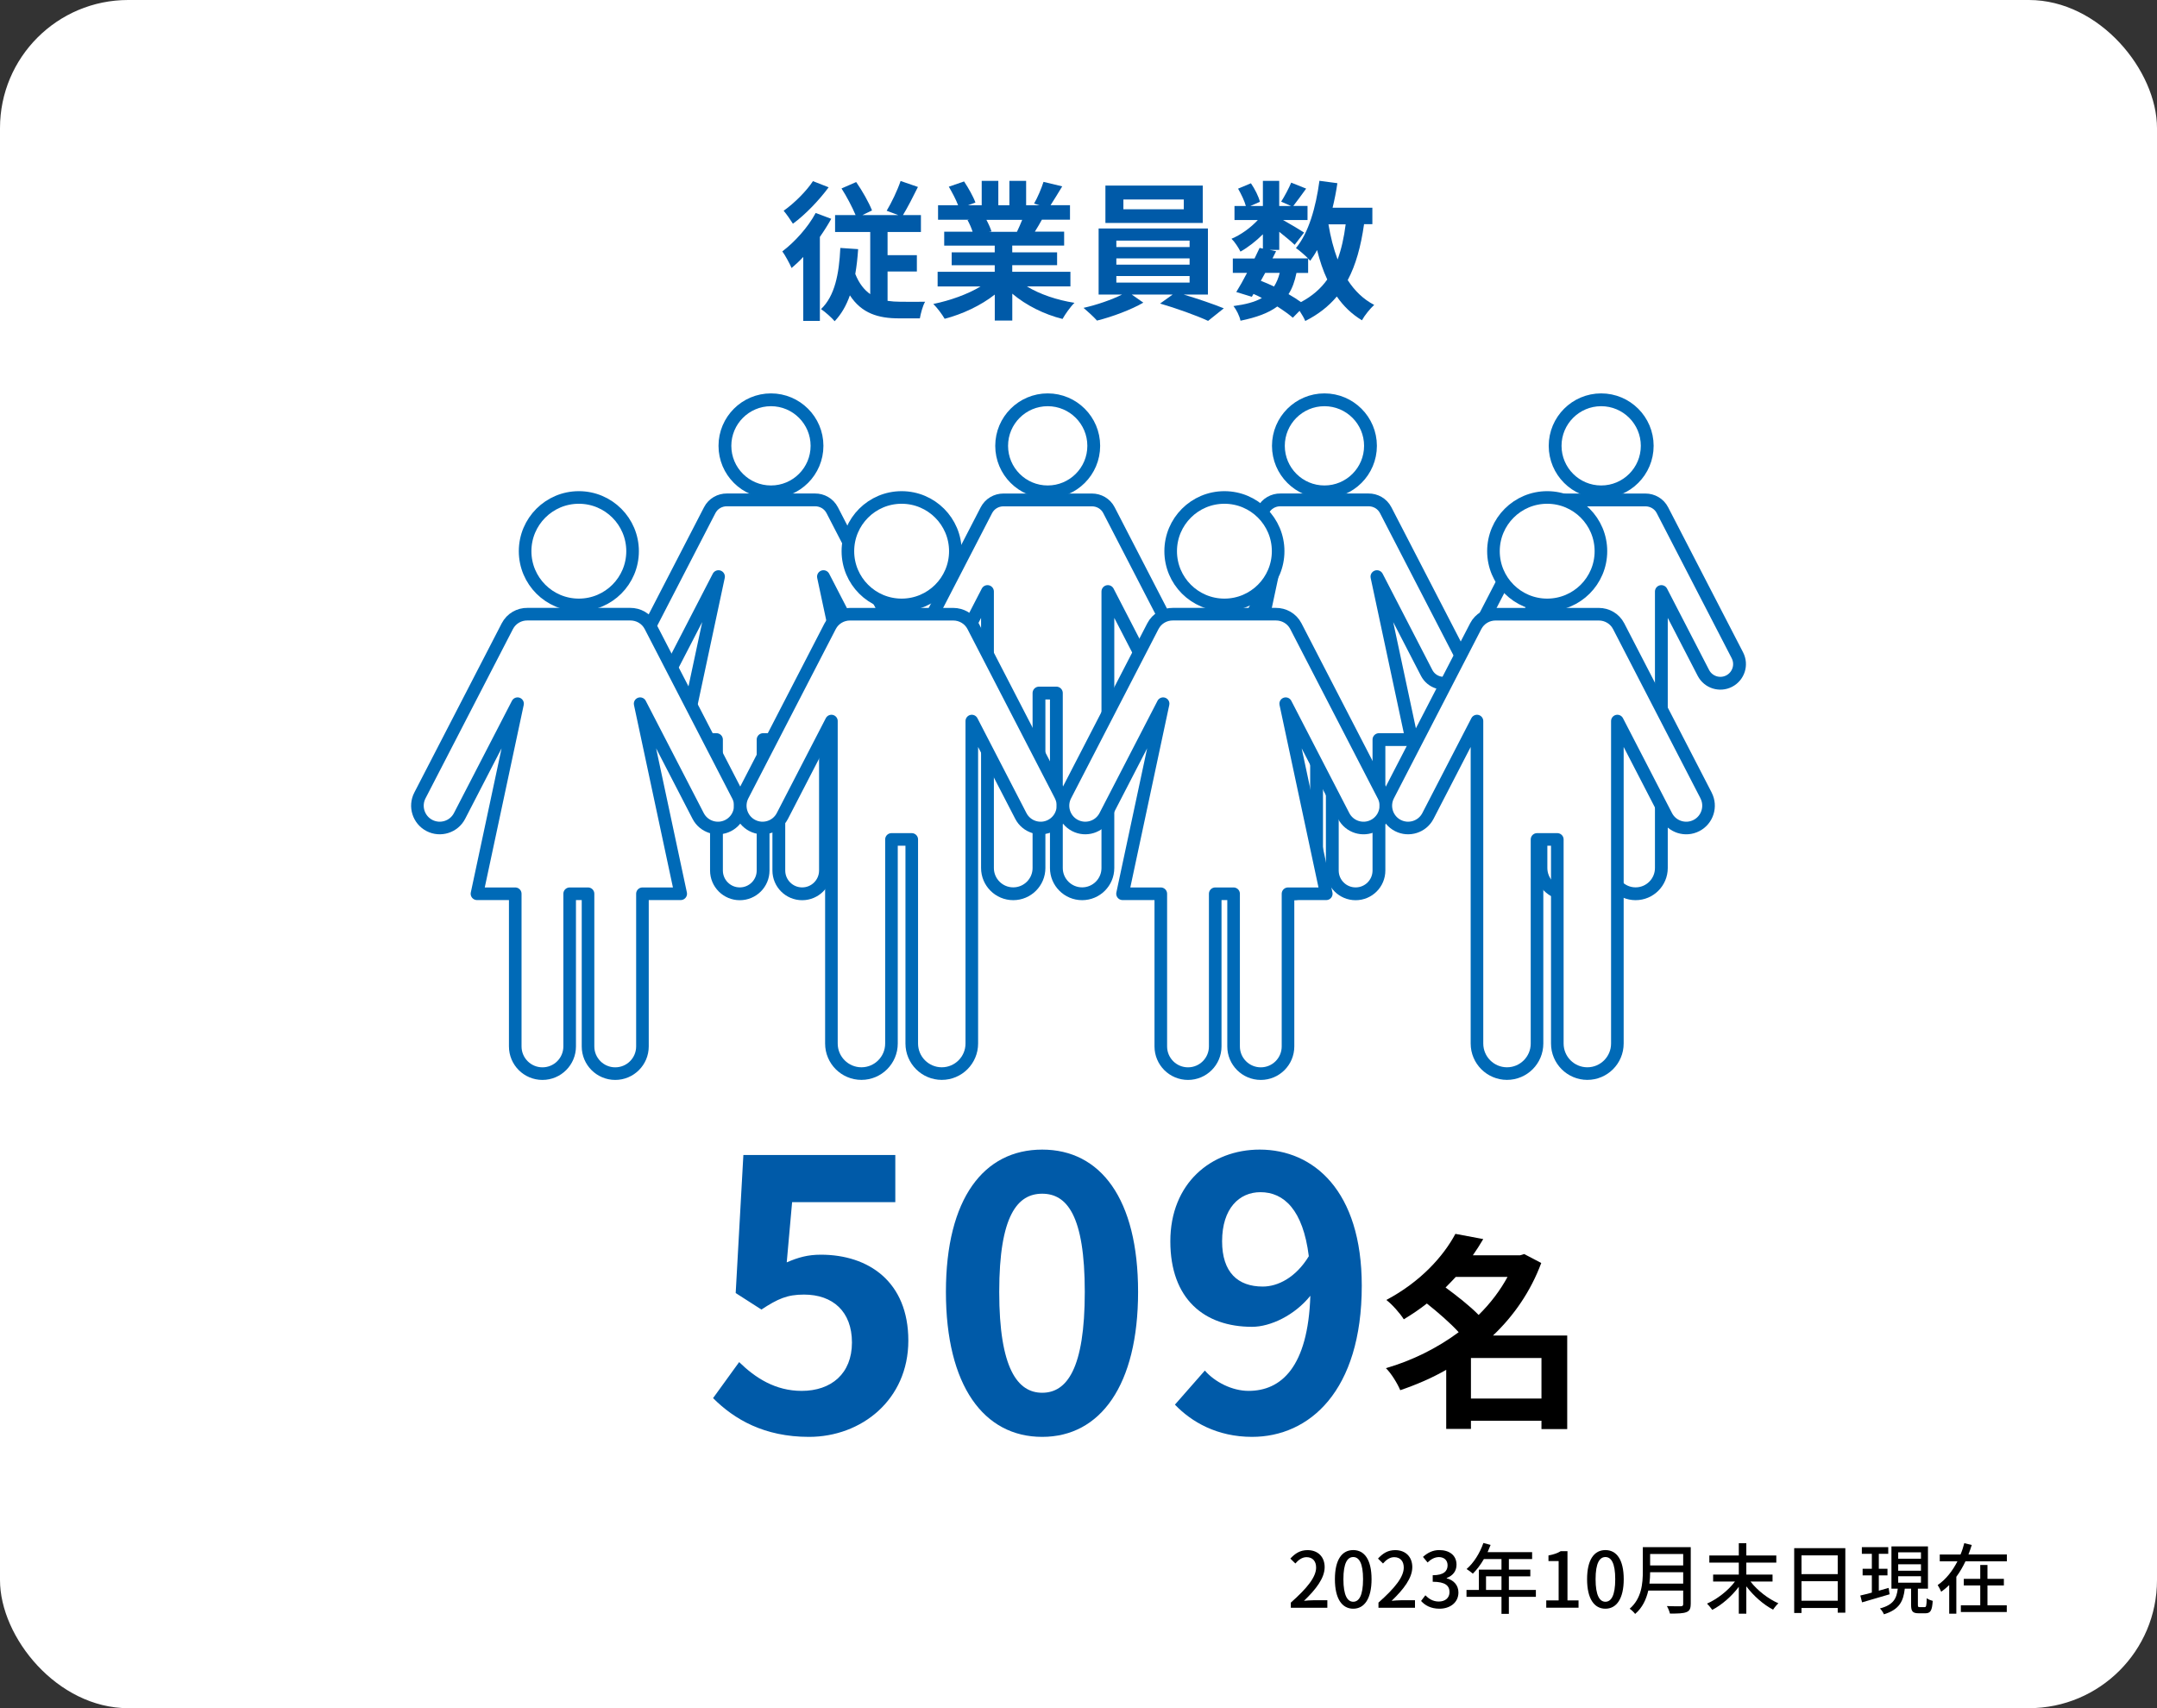 <?xml version="1.0" encoding="UTF-8"?>
<svg id="_レイヤー_2" data-name="レイヤー 2" xmlns="http://www.w3.org/2000/svg" viewBox="0 0 505 400">
  <rect x="0" y="0" width="505" height="400" fill="#333333" stroke="none"/>
  <defs>
    <style>
      .cls-1 {
        stroke-width: 2.95px;
      }

      .cls-1, .cls-2 {
        stroke: #006ab7;
        stroke-linecap: round;
        stroke-linejoin: round;
      }

      .cls-1, .cls-2, .cls-3 {
        fill: #fff;
      }

      .cls-4, .cls-3, .cls-5 {
        stroke-width: 0px;
      }

      .cls-2 {
        stroke-width: 3px;
      }

      .cls-5 {
        fill: #005aa8;
      }
    </style>
  </defs>
  <g id="_レイヤー_1-2" data-name="レイヤー 1">
    <g>
      <rect class="cls-3" y="0" width="505" height="400" rx="30" ry="30"/>
      <g>
        <path class="cls-5" d="m166.94,327.4l6.11-8.44c3.77,3.68,8.44,6.74,14.64,6.74,6.92,0,11.77-4.04,11.77-11.32s-4.49-11.23-11.23-11.23c-3.95,0-6.11.99-9.97,3.5l-6.02-3.86,1.8-32.33h35.57v11.05h-24.16l-1.26,14.1c2.69-1.17,4.94-1.8,7.99-1.8,11.14,0,20.48,6.29,20.48,20.12s-10.96,22.54-23.26,22.54c-10.51,0-17.51-4.13-22.45-9.07Z"/>
        <path class="cls-5" d="m221.46,302.52c0-21.91,8.89-33.32,22.54-33.32s22.45,11.5,22.45,33.32-8.8,33.95-22.45,33.95-22.54-11.95-22.54-33.95Zm32.51,0c0-17.96-4.22-22.99-9.97-22.99s-10.06,5.03-10.06,22.99,4.31,23.62,10.06,23.62,9.97-5.57,9.97-23.62Z"/>
        <path class="cls-5" d="m275.07,328.93l7.01-7.99c2.34,2.69,6.38,4.76,10.24,4.76,7.63,0,13.92-5.57,14.46-22.27-3.68,4.58-9.34,7.27-13.65,7.27-11.14,0-19.13-6.47-19.13-20.03s9.52-21.47,20.93-21.47c12.57,0,23.89,9.61,23.89,31.88,0,24.7-12.3,35.39-25.69,35.39-8.17,0-14.19-3.5-18.05-7.54Zm20.57-27.66c3.5,0,7.72-2.07,10.78-7.1-1.35-10.87-5.84-15-11.32-15-4.94,0-8.98,3.77-8.98,11.5,0,7.27,3.68,10.6,9.52,10.6Z"/>
        <path class="cls-4" d="m366.93,334.65h-6.04v-1.95h-16.51v1.9h-5.79v-13.83c-3.41,1.95-7.06,3.51-10.76,4.77-.68-1.61-2.14-3.99-3.36-5.16,6.09-1.75,11.98-4.67,17.04-8.42-1.95-2.14-4.87-4.67-7.45-6.72-1.66,1.31-3.46,2.53-5.4,3.7-.88-1.41-2.78-3.55-4.09-4.53,7.99-4.24,13.34-10.18,16.17-15.48l6.52,1.22c-.73,1.27-1.56,2.53-2.43,3.8h11.05l.97-.29,3.99,2.09c-2.48,6.67-6.43,12.37-11.3,16.99h17.38v21.91Zm-26.1-35.64c-.78.83-1.56,1.66-2.39,2.48,2.58,1.9,5.7,4.33,7.74,6.43,2.73-2.68,5.02-5.7,6.77-8.91h-12.12Zm20.06,28.48v-9.49h-16.51v9.49h16.51Z"/>
      </g>
      <g>
        <path class="cls-5" d="m194.61,51.24c-.77,1.4-1.68,2.83-2.66,4.24v19.67h-3.89v-14.98c-.91.98-1.82,1.82-2.73,2.59-.39-.91-1.51-3.01-2.17-3.89,2.91-2.21,5.99-5.6,7.81-9l3.64,1.37Zm-.6-7.39c-2.21,3.01-5.46,6.41-8.37,8.54-.52-.84-1.54-2.31-2.17-3.04,2.49-1.75,5.39-4.66,6.86-6.93l3.68,1.44Zm13.79,26.6c.95.14,1.96.21,2.98.21.95.04,4.59,0,5.81,0-.56.91-1.05,2.84-1.23,3.89h-4.9c-4.8,0-8.72-1.15-11.48-5.39-.84,2.38-2,4.41-3.57,6.06-.6-.74-2.24-2.21-3.19-2.84,3.22-3.05,4.24-8.23,4.52-14.32l4.17.28c-.14,2.07-.35,3.99-.67,5.81.88,2.21,2.06,3.71,3.5,4.73v-14.56h-8.23v-3.96h4.8c-.77-1.85-2.1-4.38-3.29-6.23l3.43-1.5c1.44,2.06,2.98,4.8,3.71,6.65l-2.24,1.08h8.37l-2.7-1.01c1.12-1.86,2.52-4.76,3.26-6.97l4.06,1.4c-1.16,2.35-2.42,4.8-3.5,6.58h4.2v3.96h-7.81v5.43h6.86v3.82h-6.86v6.9Z"/>
        <path class="cls-5" d="m240.46,67.09c2.98,1.82,7.04,3.19,11.1,3.82-.95.91-2.17,2.66-2.8,3.78-4.31-1.08-8.54-3.19-11.76-5.92v6.3h-4.1v-6.09c-3.26,2.56-7.56,4.59-11.73,5.67-.59-1.02-1.79-2.63-2.66-3.47,3.92-.8,8.05-2.27,11.06-4.1h-10.05v-3.43h13.37v-1.54h-10.08v-3.01h10.08v-1.58h-11.83v-3.26h6.65c-.28-.88-.74-1.92-1.19-2.73l.42-.07h-7.32v-3.4h4.69c-.49-1.33-1.4-3.01-2.17-4.34l3.57-1.23c1.01,1.51,2.17,3.57,2.66,4.94l-1.72.63h3.19v-5.71h3.89v5.71h2.59v-5.71h3.92v5.71h3.12l-1.26-.39c.84-1.44,1.72-3.54,2.21-5.08l4.38,1.05c-.98,1.61-1.93,3.19-2.73,4.41h4.55v3.4h-6.58c-.56,1.02-1.12,1.96-1.65,2.8h6.86v3.26h-12.15v1.58h10.5v3.01h-10.5v1.54h13.62v3.43h-10.15Zm-9.52-15.61c.49.91.95,1.96,1.19,2.7l-.59.1h6.55c.42-.84.84-1.85,1.23-2.8h-8.37Z"/>
        <path class="cls-5" d="m277.14,68.98c3.29.98,6.97,2.24,9.38,3.22l-3.68,2.94c-2.7-1.26-7.53-2.98-11.24-4.06l2.94-2.1h-9.56l2.7,1.89c-2.83,1.65-7.32,3.33-10.85,4.2-.77-.88-2.21-2.17-3.15-2.98,3.05-.67,6.65-1.92,9.03-3.12h-5.5v-15.47h25.59v15.47h-5.67Zm4.45-16.77h-22.79v-8.75h22.79v8.75Zm-20.23,5.64h17.15v-1.51h-17.15v1.51Zm0,4.13h17.15v-1.47h-17.15v1.47Zm0,4.2h17.15v-1.54h-17.15v1.54Zm15.79-19.46h-14.14v2.28h14.14v-2.28Z"/>
        <path class="cls-5" d="m319.35,52.53c-.74,5.18-1.93,9.52-3.82,13.06,1.61,2.49,3.64,4.48,6.2,5.81-.94.84-2.24,2.45-2.87,3.6-2.38-1.44-4.31-3.29-5.88-5.57-1.93,2.31-4.34,4.2-7.39,5.74-.24-.6-.77-1.54-1.33-2.38l-1.58,1.61c-.94-.81-2.21-1.72-3.64-2.63-2.07,1.54-4.87,2.56-8.61,3.33-.25-1.19-.98-2.59-1.65-3.43,2.84-.38,5.01-.94,6.65-1.89-.63-.35-1.29-.67-1.96-.95l-.39.67-3.64-1.12c.77-1.23,1.65-2.8,2.52-4.48h-3.33v-3.36h5.08c.42-.88.84-1.72,1.19-2.49l.77.17v-3.36c-1.61,1.61-3.5,3.08-5.25,4.06-.46-.91-1.33-2.28-2.1-3.01,2.13-.88,4.48-2.56,6.16-4.38h-5.46v-3.29h2.66c-.32-1.19-1.09-2.8-1.82-4.06l3.01-1.26c.91,1.33,1.82,3.12,2.1,4.34l-2.24.98h2.94v-5.88h3.82v5.88h2.77l-2.31-1.02c.81-1.26,1.79-3.12,2.35-4.45l3.5,1.4c-1.09,1.51-2.17,2.98-3.01,4.06h3.33v3.29h-5.74c1.68.94,4.17,2.42,4.94,2.94l-2.21,2.87c-.77-.74-2.24-1.96-3.61-3.05v4.24h-2.24l1.5.31-.84,1.68h8.33c-.81-.81-2.07-1.89-2.84-2.42,2.98-3.57,4.66-9.52,5.5-15.75l4.2.56c-.28,1.96-.67,3.89-1.12,5.74h9.31v3.85h-1.96Zm-24.15,13.23c1.05.42,2.07.84,3.08,1.33.56-.88,1.02-1.93,1.33-3.19h-3.4l-1.02,1.85Zm8.33-1.85c-.39,1.96-.98,3.6-1.86,4.97,1.09.63,2.1,1.26,2.91,1.86,2.59-1.37,4.62-3.12,6.16-5.29-.98-2.07-1.75-4.38-2.38-6.9-.49.91-1.05,1.75-1.61,2.52-.14-.14-.28-.31-.49-.52v3.36h-2.73Zm7.49-11.38c.49,2.94,1.19,5.71,2.14,8.23.88-2.38,1.5-5.15,1.89-8.23h-4.03Z"/>
      </g>
      <g>
        <path class="cls-4" d="m302.21,375.28c3.91-3.46,5.92-6.03,5.92-8.21,0-1.44-.77-2.43-2.25-2.43-1.04,0-1.91.67-2.61,1.48l-1.17-1.15c1.13-1.22,2.3-1.98,4.03-1.98,2.43,0,4,1.58,4,3.98,0,2.56-2.03,5.2-4.84,7.89.68-.07,1.51-.13,2.16-.13h3.31v1.76h-8.55v-1.21Z"/>
        <path class="cls-4" d="m312.53,369.8c0-4.59,1.67-6.82,4.29-6.82s4.29,2.25,4.29,6.82-1.69,6.91-4.29,6.91-4.29-2.3-4.29-6.91Zm6.59,0c0-3.8-.95-5.19-2.3-5.19s-2.3,1.39-2.3,5.19.95,5.28,2.3,5.28,2.3-1.44,2.3-5.28Z"/>
        <path class="cls-4" d="m322.73,375.28c3.91-3.46,5.92-6.03,5.92-8.21,0-1.44-.77-2.43-2.25-2.43-1.04,0-1.91.67-2.61,1.48l-1.17-1.15c1.13-1.22,2.3-1.98,4.03-1.98,2.43,0,4,1.58,4,3.98,0,2.56-2.03,5.2-4.84,7.89.68-.07,1.51-.13,2.16-.13h3.31v1.76h-8.55v-1.21Z"/>
        <path class="cls-4" d="m332.7,374.9l1.01-1.33c.77.79,1.76,1.46,3.13,1.46,1.49,0,2.52-.83,2.52-2.2,0-1.48-.94-2.43-3.93-2.43v-1.53c2.61,0,3.48-.99,3.48-2.32,0-1.17-.77-1.91-2.03-1.93-1.03.02-1.89.52-2.65,1.26l-1.08-1.3c1.04-.94,2.27-1.6,3.8-1.6,2.38,0,4.05,1.22,4.05,3.42,0,1.53-.88,2.59-2.29,3.11v.09c1.53.38,2.74,1.53,2.74,3.31,0,2.39-2,3.8-4.43,3.8-2.09,0-3.44-.83-4.32-1.82Z"/>
        <path class="cls-4" d="m359.58,373.93h-6.32v3.98h-1.73v-3.98h-8.19v-1.62h2.9v-4.75h5.29v-2.48h-4.12c-.77,1.33-1.67,2.52-2.59,3.42-.32-.29-1.04-.83-1.46-1.08,1.66-1.42,3.1-3.71,3.93-6.1l1.69.45c-.22.56-.47,1.15-.7,1.69h10.42v1.62h-5.44v2.48h5.02v1.57h-5.02v3.19h6.32v1.62Zm-8.05-1.62v-3.19h-3.62v3.19h3.62Z"/>
        <path class="cls-4" d="m362.01,374.77h2.9v-9.22h-2.38v-1.31c1.24-.23,2.12-.54,2.88-1.01h1.57v11.54h2.59v1.71h-7.56v-1.71Z"/>
        <path class="cls-4" d="m371.57,369.8c0-4.59,1.67-6.82,4.29-6.82s4.29,2.25,4.29,6.82-1.69,6.91-4.29,6.91-4.29-2.3-4.29-6.91Zm6.59,0c0-3.8-.95-5.19-2.3-5.19s-2.3,1.39-2.3,5.19.95,5.28,2.3,5.28,2.3-1.44,2.3-5.28Z"/>
        <path class="cls-4" d="m395.83,375.64c0,1.08-.29,1.6-1.01,1.87-.76.31-1.98.34-3.85.34-.11-.49-.43-1.3-.72-1.76,1.4.07,2.84.05,3.28.04.4,0,.54-.14.54-.52v-3.15h-8.17c-.47,2.02-1.37,4.02-3.08,5.47-.25-.36-.9-.97-1.28-1.22,2.81-2.41,3.08-5.94,3.08-8.77v-5.65h11.22v13.36Zm-1.76-4.81v-2.66h-7.74c0,.83-.05,1.73-.16,2.66h7.9Zm-7.74-6.93v2.67h7.74v-2.67h-7.74Z"/>
        <path class="cls-4" d="m409.84,370.36c1.6,2.07,4.14,4.05,6.52,5.08-.4.36-.95,1.03-1.24,1.49-2.25-1.17-4.57-3.21-6.27-5.46v6.41h-1.76v-6.3c-1.67,2.23-4,4.25-6.21,5.4-.31-.43-.85-1.1-1.24-1.46,2.4-1.06,4.95-3.04,6.55-5.17h-5.11v-1.64h6.01v-2.79h-6.9v-1.67h6.9v-2.88h1.76v2.88h7.02v1.67h-7.02v2.79h6.14v1.64h-5.15Z"/>
        <path class="cls-4" d="m432.03,362.53v15.11h-1.78v-1.1h-8.48v1.17h-1.71v-15.18h11.97Zm-10.26,1.69v4.39h8.48v-4.39h-8.48Zm8.48,10.62v-4.57h-8.48v4.57h8.48Z"/>
        <path class="cls-4" d="m442.4,373.33c-2.25.68-4.65,1.37-6.45,1.89l-.41-1.6c.76-.16,1.69-.41,2.7-.68v-4.03h-2.16v-1.55h2.16v-3.51h-2.34v-1.55h6.18v1.55h-2.21v3.51h2.03v1.55h-2.03v3.58l2.3-.65.23,1.49Zm8.19,3.01c.38,0,.45-.27.5-2.09.32.27.99.52,1.4.63-.14,2.3-.54,2.9-1.71,2.9h-1.57c-1.44,0-1.78-.47-1.78-1.96v-3.8h-1.48c-.32,2.88-1.22,4.88-4.88,6-.16-.4-.59-1.06-.94-1.37,3.22-.85,3.91-2.38,4.18-4.63h-1.48v-9.9h8.55v9.9h-2.36v3.78c0,.49.07.54.45.54h1.1Zm-6.18-11.34h5.33v-1.49h-5.33v1.49Zm0,2.81h5.33v-1.51h-5.33v1.51Zm0,2.81h5.33v-1.51h-5.33v1.51Z"/>
        <path class="cls-4" d="m469.85,364.01v1.6h-9.69c-.61,1.28-1.31,2.5-2.14,3.62v8.64h-1.67v-6.7c-.58.56-1.21,1.1-1.87,1.57-.18-.45-.56-1.17-.83-1.57,1.98-1.35,3.51-3.37,4.63-5.56h-4.14v-1.6h4.86c.38-.88.65-1.76.88-2.65l1.75.43c-.23.74-.49,1.48-.77,2.21h9Zm-4.54,11.9h4.52v1.57h-10.75v-1.57h4.54v-4.65h-3.85v-1.55h3.85v-3.24h1.69v3.24h3.84v1.55h-3.84v4.65Z"/>
      </g>
      <g>
        <g>
          <g>
            <path class="cls-2" d="m191.28,104.4c0,5.96-4.83,10.78-10.78,10.78s-10.78-4.83-10.78-10.78,4.83-10.78,10.78-10.78,10.78,4.83,10.78,10.78Z"/>
            <path class="cls-2" d="m212.39,153.45l-17.55-33.98c-.81-1.56-2.4-2.43-4.04-2.41h-20.6c-1.64-.02-3.24.85-4.04,2.41l-17.55,33.98c-1.14,2.2-.27,4.9,1.92,6.04,2.2,1.14,4.9.27,6.04-1.92l11.64-22.54-8.15,38.16h7.68v30.65c0,3.02,2.44,5.46,5.46,5.46s5.46-2.44,5.46-5.46v-30.65h3.68v30.65c0,3.02,2.44,5.46,5.46,5.46s5.46-2.44,5.46-5.46v-30.65h7.68l-8.15-38.16,11.64,22.54c1.14,2.2,3.84,3.06,6.04,1.92,2.2-1.14,3.06-3.84,1.92-6.04Z"/>
          </g>
          <g>
            <path class="cls-2" d="m256.07,104.4c0,5.96-4.83,10.78-10.78,10.78s-10.78-4.83-10.78-10.78,4.83-10.78,10.78-10.78,10.78,4.83,10.78,10.78Z"/>
            <path class="cls-2" d="m277.18,153.45l-17.55-33.98c-.79-1.54-2.36-2.4-3.98-2.4-.07,0-20.66,0-20.73,0-1.62,0-3.18.87-3.98,2.4l-17.55,33.98c-1.14,2.2-.27,4.9,1.92,6.04,2.2,1.14,4.9.27,6.04-1.92l9.84-19.05v64.74c0,3.33,2.7,6.03,6.03,6.03s6.03-2.7,6.03-6.03v-40.97h4.07v40.97c0,3.33,2.7,6.03,6.03,6.03s6.03-2.7,6.03-6.03v-64.74l9.84,19.05c1.14,2.2,3.84,3.06,6.04,1.92,2.2-1.14,3.06-3.84,1.92-6.04Z"/>
          </g>
          <g>
            <path class="cls-2" d="m320.86,104.4c0,5.96-4.83,10.78-10.78,10.78s-10.78-4.83-10.78-10.78,4.83-10.78,10.78-10.78,10.78,4.83,10.78,10.78Z"/>
            <path class="cls-2" d="m341.97,153.45l-17.55-33.98c-.81-1.56-2.4-2.43-4.04-2.41h-20.6c-1.64-.02-3.24.85-4.04,2.41l-17.55,33.98c-1.14,2.2-.27,4.9,1.92,6.04,2.2,1.14,4.9.27,6.04-1.92l11.64-22.54-8.15,38.16h7.68v30.65c0,3.02,2.44,5.46,5.46,5.46s5.46-2.44,5.46-5.46v-30.65h3.68v30.65c0,3.02,2.44,5.46,5.46,5.46s5.46-2.44,5.46-5.46v-30.65h7.68l-8.15-38.16,11.64,22.54c1.14,2.2,3.84,3.06,6.04,1.92,2.2-1.14,3.06-3.84,1.92-6.04Z"/>
          </g>
          <g>
            <path class="cls-2" d="m385.65,104.4c0,5.96-4.83,10.78-10.78,10.78s-10.78-4.83-10.78-10.78,4.83-10.78,10.78-10.78,10.78,4.83,10.78,10.78Z"/>
            <path class="cls-2" d="m406.76,153.45l-17.55-33.98c-.79-1.54-2.36-2.4-3.98-2.4-.07,0-20.66,0-20.73,0-1.62,0-3.18.87-3.98,2.4l-17.55,33.98c-1.14,2.2-.27,4.9,1.92,6.04,2.2,1.14,4.9.27,6.04-1.92l9.84-19.05v64.74c0,3.33,2.7,6.03,6.03,6.03s6.03-2.7,6.03-6.03v-40.97h4.07v40.97c0,3.33,2.7,6.03,6.03,6.03s6.03-2.7,6.03-6.03v-64.74l9.84,19.05c1.14,2.2,3.84,3.06,6.04,1.92,2.2-1.14,3.06-3.84,1.92-6.04Z"/>
          </g>
        </g>
        <g>
          <g>
            <path class="cls-1" d="m148.1,129.07c0,6.95-5.63,12.58-12.58,12.58s-12.58-5.63-12.58-12.58,5.63-12.58,12.58-12.58,12.58,5.63,12.58,12.58Z"/>
            <path class="cls-1" d="m172.72,186.27l-20.47-39.64c-.94-1.82-2.8-2.83-4.72-2.81h-24.03c-1.92-.03-3.78.99-4.72,2.81l-20.47,39.64c-1.32,2.56-.32,5.72,2.24,7.04,2.56,1.32,5.72.32,7.04-2.24l13.58-26.29-9.5,44.51h8.96v35.75c0,3.52,2.85,6.37,6.37,6.37s6.37-2.85,6.37-6.37v-35.75h4.3v35.75c0,3.52,2.85,6.37,6.37,6.37s6.37-2.85,6.37-6.37v-35.75h8.96l-9.5-44.51,13.58,26.29c1.32,2.56,4.48,3.57,7.04,2.24,2.56-1.32,3.57-4.48,2.24-7.04Z"/>
          </g>
          <g>
            <path class="cls-1" d="m223.67,129.07c0,6.95-5.63,12.58-12.58,12.58s-12.58-5.63-12.58-12.58,5.63-12.58,12.58-12.58,12.58,5.63,12.58,12.58Z"/>
            <path class="cls-1" d="m248.29,186.27l-20.47-39.64c-.93-1.79-2.75-2.8-4.64-2.8-.08,0-24.1,0-24.18,0-1.89,0-3.71,1.01-4.64,2.8l-20.47,39.64c-1.32,2.56-.32,5.72,2.24,7.04,2.56,1.32,5.72.32,7.04-2.24l11.48-22.22v75.51c0,3.89,3.15,7.04,7.03,7.04s7.03-3.15,7.03-7.04v-47.79h4.75v47.79c0,3.89,3.15,7.04,7.03,7.04s7.03-3.15,7.03-7.04v-75.51l11.48,22.22c1.32,2.56,4.48,3.57,7.04,2.24,2.56-1.32,3.57-4.48,2.24-7.04Z"/>
          </g>
          <g>
            <path class="cls-1" d="m299.24,129.07c0,6.95-5.63,12.58-12.58,12.58s-12.58-5.63-12.58-12.58,5.63-12.58,12.58-12.58,12.58,5.63,12.58,12.58Z"/>
            <path class="cls-1" d="m323.86,186.27l-20.47-39.64c-.94-1.82-2.8-2.83-4.72-2.81h-24.03c-1.92-.03-3.78.99-4.72,2.81l-20.47,39.64c-1.32,2.56-.32,5.72,2.24,7.04,2.56,1.32,5.72.32,7.04-2.24l13.58-26.29-9.5,44.51h8.96v35.75c0,3.52,2.85,6.37,6.37,6.37s6.37-2.85,6.37-6.37v-35.75h4.3v35.75c0,3.52,2.85,6.37,6.37,6.37s6.37-2.85,6.37-6.37v-35.75h8.96l-9.5-44.51,13.58,26.29c1.32,2.56,4.48,3.57,7.04,2.24,2.56-1.32,3.57-4.48,2.24-7.04Z"/>
          </g>
          <g>
            <path class="cls-1" d="m374.81,129.07c0,6.95-5.63,12.58-12.58,12.58s-12.58-5.63-12.58-12.58,5.63-12.58,12.58-12.58,12.58,5.63,12.58,12.58Z"/>
            <path class="cls-1" d="m399.43,186.27l-20.47-39.64c-.93-1.79-2.75-2.8-4.64-2.8-.08,0-24.1,0-24.18,0-1.89,0-3.71,1.01-4.64,2.8l-20.47,39.64c-1.32,2.56-.32,5.72,2.24,7.04,2.56,1.32,5.72.32,7.04-2.24l11.48-22.22v75.51c0,3.89,3.15,7.04,7.03,7.04s7.03-3.15,7.03-7.04v-47.79h4.75v47.79c0,3.89,3.15,7.04,7.03,7.04s7.03-3.15,7.03-7.04v-75.51l11.48,22.22c1.32,2.56,4.48,3.57,7.04,2.24,2.56-1.32,3.57-4.48,2.24-7.04Z"/>
          </g>
        </g>
      </g>
    </g>
  </g>
</svg>